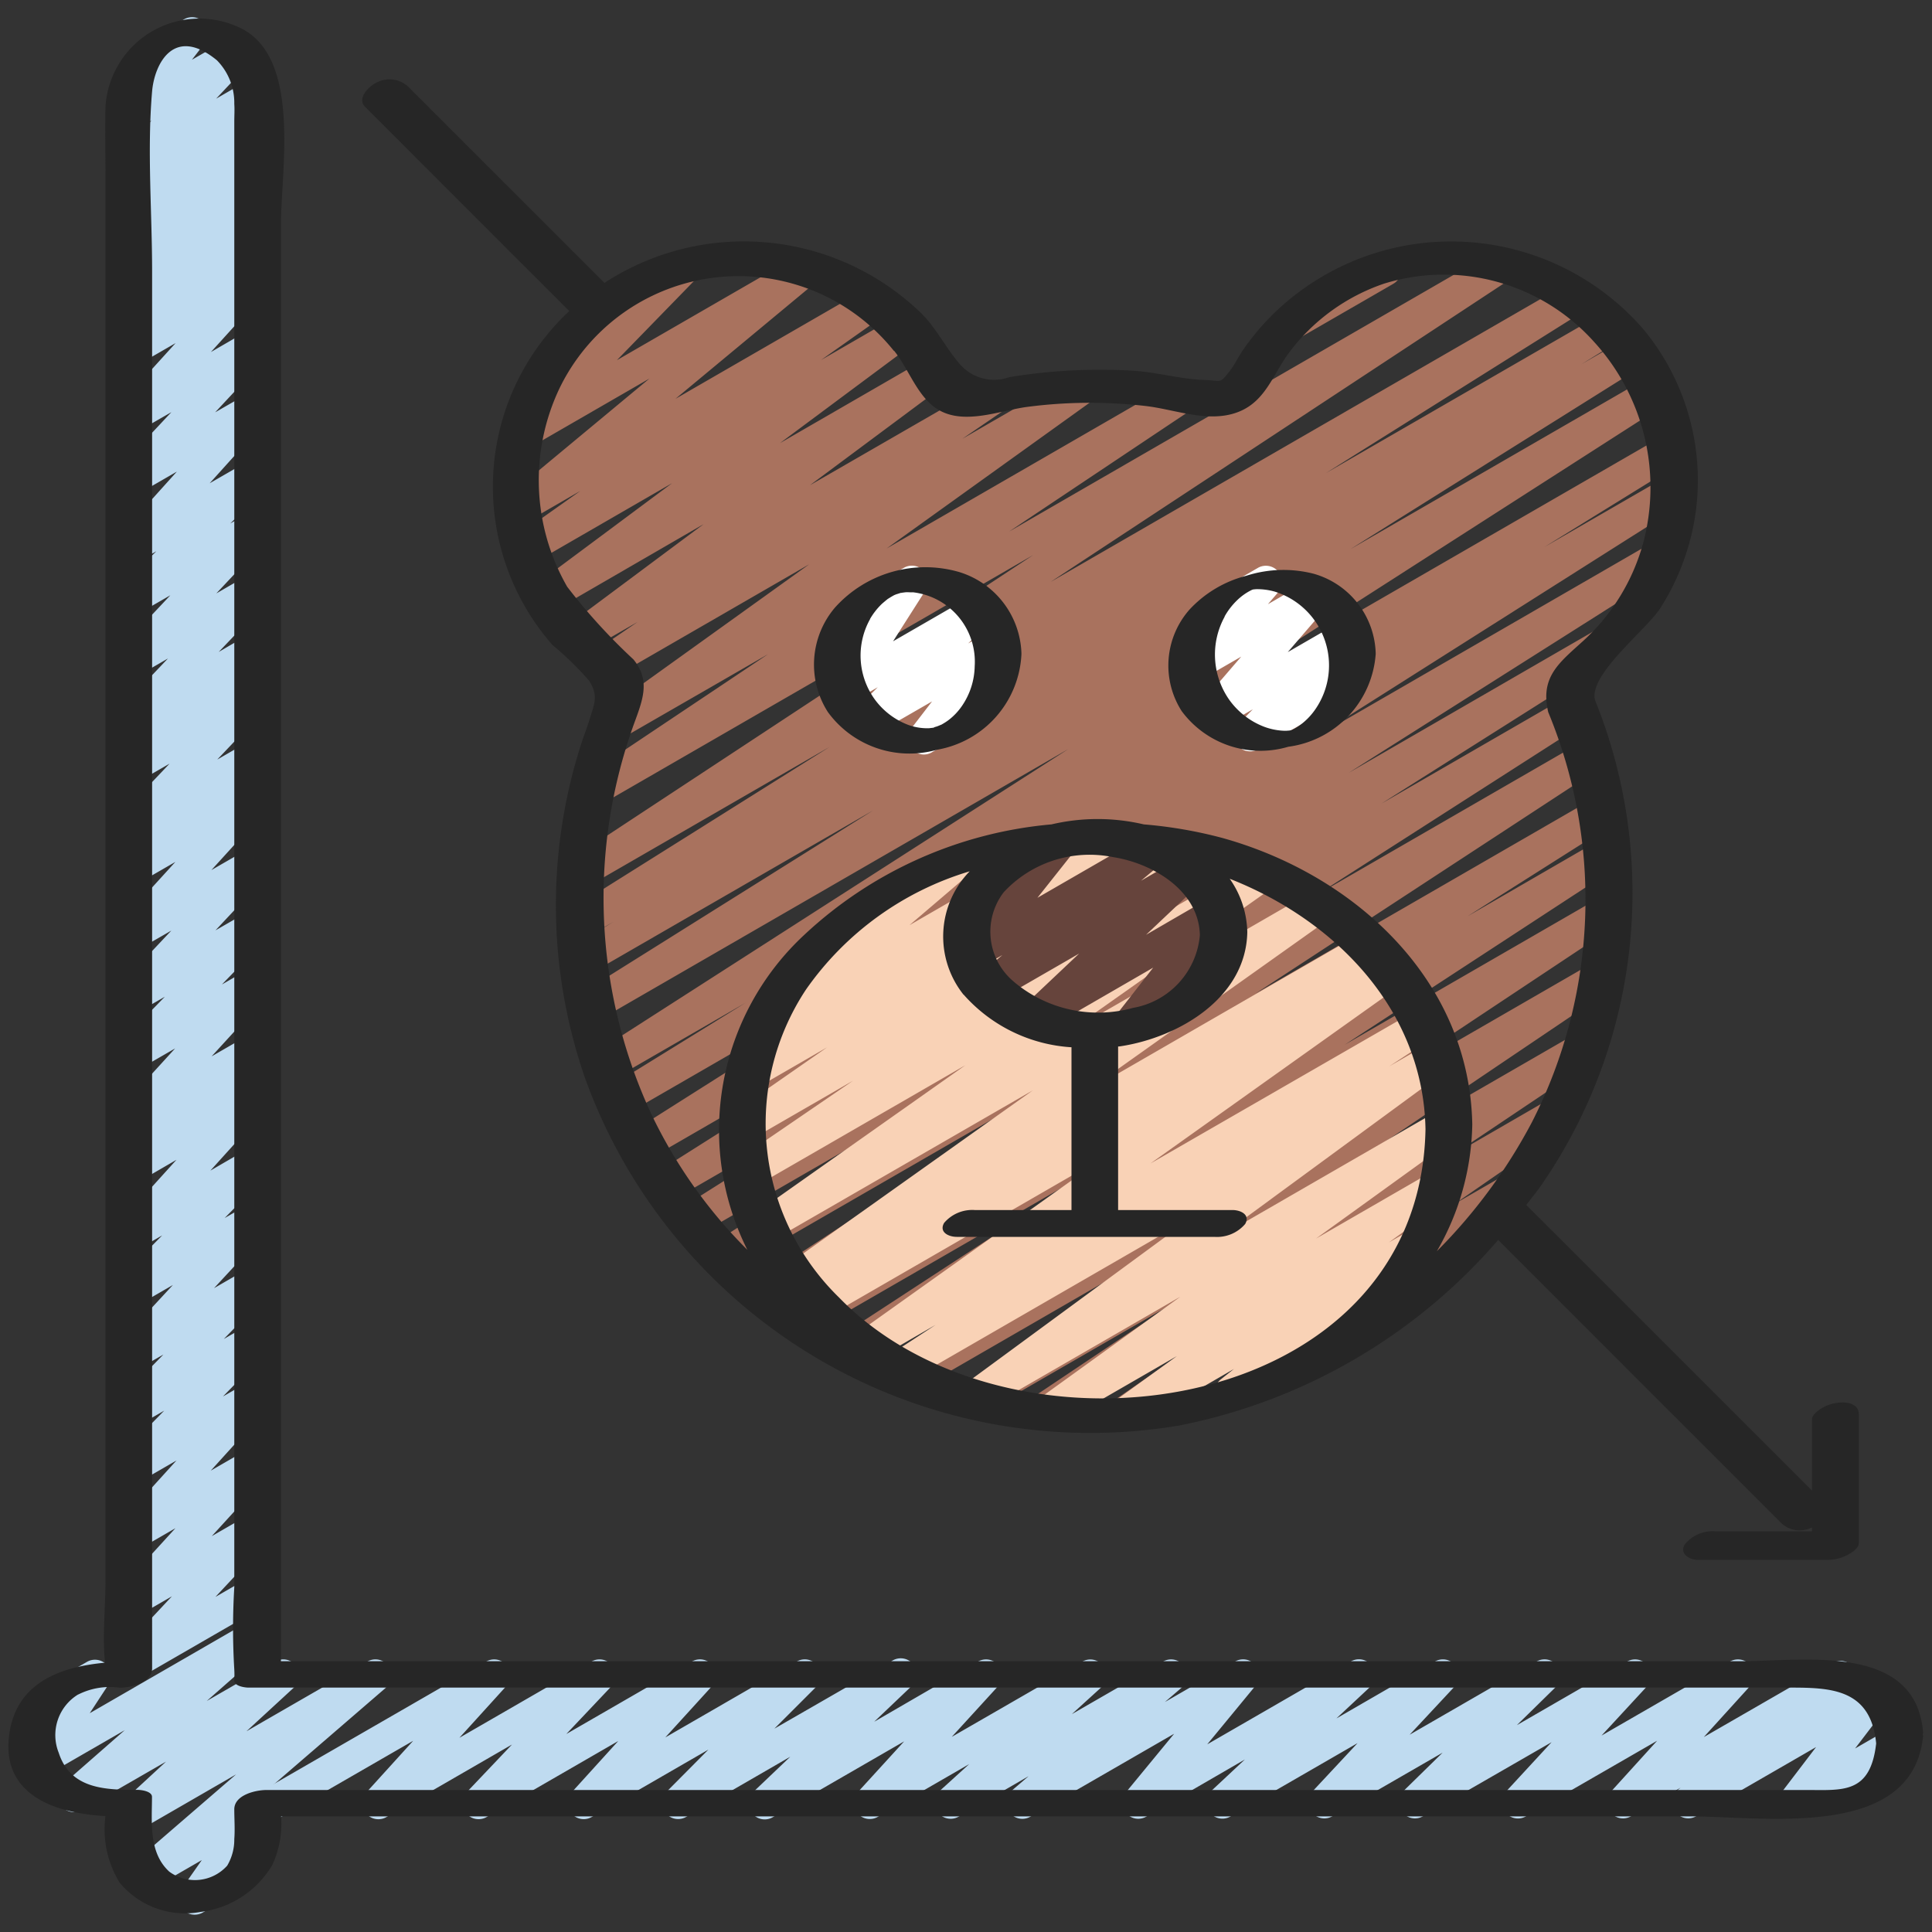 <?xml version="1.0"?>
<svg xmlns="http://www.w3.org/2000/svg" id="Icons" viewBox="0 0 60 60" width="512" height="512"><rect x="0" y="0" width="60" height="60" fill="#333333" stroke="none"/><path d="M8.471,56.5a.5.5,0,0,1-.25-.933L15.1,51.6a.5.5,0,0,1,.62.768l-1.452,1.6L18.37,51.6a.5.5,0,0,1,.613.776l-1.395,1.475,3.9-2.251a.5.5,0,0,1,.62.769l-1.446,1.588L24.744,51.6a.5.5,0,0,1,.605.785l-1.3,1.3L27.673,51.6a.5.5,0,0,1,.6.8l-1.124,1.07L30.375,51.6a.5.5,0,0,1,.619.769L29.558,53.94,33.617,51.6a.5.5,0,0,1,.587.8l-.917.834L36.122,51.6a.5.5,0,0,1,.575.812l-.519.445L38.356,51.6a.5.5,0,0,1,.636.751l-1.5,1.821L41.948,51.6a.5.5,0,0,1,.591.8l-1.035.967L44.562,51.6a.5.5,0,0,1,.616.773l-1.4,1.5L47.718,51.6a.5.5,0,0,1,.6.79l-1.21,1.186L50.532,51.6a.5.5,0,0,1,.617.771L49.737,53.9l3.989-2.3a.5.5,0,0,1,.62.768l-1.432,1.578,3.991-2.3a.5.5,0,0,1,.569.818l-.083.068.641-.37a.5.5,0,0,1,.649.735L57.612,54.3l1.085-.626a.5.5,0,1,1,.5.865L55.975,56.4a.5.5,0,0,1-.649-.734L56.4,54.257l-3.723,2.148a.5.5,0,0,1-.568-.818l.084-.07-1.541.889a.5.5,0,0,1-.62-.768l1.432-1.578L47.39,56.408a.5.5,0,0,1-.618-.771l1.414-1.532-3.994,2.3a.5.5,0,0,1-.6-.79l1.21-1.185-3.427,1.977a.5.5,0,0,1-.615-.773l1.4-1.5-3.943,2.276a.5.5,0,0,1-.591-.8l1.035-.968L35.6,56.416a.5.5,0,0,1-.636-.751l1.5-1.822L32,56.418a.5.5,0,0,1-.575-.813l.517-.443L29.768,56.42a.5.5,0,0,1-.587-.8l.918-.834-2.838,1.638a.5.5,0,0,1-.619-.77l1.437-1.574-4.064,2.346a.5.5,0,0,1-.595-.8l1.123-1.07L21.31,56.425a.5.5,0,0,1-.605-.785L22,54.336l-3.621,2.091a.5.5,0,0,1-.62-.77L19.2,54.069l-4.087,2.36a.5.5,0,0,1-.613-.777L15.9,54.178,12,56.431a.5.5,0,0,1-.62-.769l1.452-1.6L8.721,56.433A.494.494,0,0,1,8.471,56.5Z" fill="#bfdbf0"/><path d="M6.04,59.462a.5.5,0,0,1-.409-.787l.636-.908-1.508.87a.5.5,0,0,1-.577-.812l3.15-2.72L4.264,56.877a.5.5,0,0,1-.589-.8l1.481-1.368-2.606,1.5a.5.5,0,0,1-.58-.809L3.876,53.73,1.467,55.121A.5.5,0,0,1,.8,54.414l.618-.943a.491.491,0,0,1-.52-.242.5.5,0,0,1,.183-.683L2.7,51.611a.5.5,0,0,1,.668.707l-.581.887L7.749,50.34a.5.5,0,0,1,.58.808L6.421,52.825,8.548,51.6a.5.5,0,0,1,.589.8L7.655,53.765,11.41,51.6a.5.5,0,0,1,.577.811L8.135,55.734a.5.5,0,0,1,.2.134.5.5,0,0,1,.041.625l-.72,1.028a.515.515,0,0,1,.444.25.5.5,0,0,1-.183.683L6.29,59.4A.5.5,0,0,1,6.04,59.462Z" fill="#bfdbf0"/><path d="M4.03,52.207a.5.5,0,0,1-.391-.189.5.5,0,0,1,.026-.653l1.673-1.789-1.058.611a.5.5,0,0,1-.619-.77L5.448,47.46l-1.168.674a.5.5,0,0,1-.62-.769l1.82-2.008-1.2.693a.5.5,0,0,1-.607-.782L5.1,43.809l-.818.471a.5.5,0,0,1-.607-.782l1.4-1.432-.8.459a.5.5,0,0,1-.617-.772l1.711-1.846-1.095.632a.5.5,0,0,1-.606-.783l1.368-1.389-.762.44a.5.5,0,0,1-.621-.768l1.827-2.02-1.206.7a.5.5,0,0,1-.592-.8l.808-.759-.216.124a.5.5,0,0,1-.619-.769l1.783-1.955-1.164.671a.5.5,0,0,1-.608-.781l1.452-1.495-.844.486a.5.5,0,0,1-.615-.774L5.321,28.9l-1.042.6a.5.5,0,0,1-.62-.77l1.788-1.963-1.168.674a.5.5,0,0,1-.584-.8l.456-.409a.5.5,0,0,1-.485-.829l1.6-1.687-.983.567a.5.5,0,0,1-.592-.8l.788-.739-.2.113a.5.5,0,0,1-.611-.778L5.216,20.45l-.937.541a.5.5,0,0,1-.614-.775l1.626-1.73-1.012.584a.5.5,0,0,1-.6-.789l1.177-1.162-.576.333a.5.5,0,0,1-.622-.768l1.835-2.038-1.213.7a.5.5,0,0,1-.615-.775L5.322,12.8l-1.043.6a.5.5,0,0,1-.62-.769l1.794-1.976-1.174.678a.5.5,0,0,1-.595-.794l.962-.924-.367.212a.5.5,0,0,1-.6-.793l1.011-.977-.414.239A.5.5,0,0,1,3.7,7.488l.428-.382a.5.5,0,0,1-.437-.855l.786-.738-.194.111a.5.5,0,0,1-.614-.775L4.706,3.741l-.427.246a.5.5,0,0,1-.646-.738l.6-.774a.5.5,0,0,1-.154-.924L5.714.6a.5.5,0,0,1,.646.738l-.4.518L7.14,1.18a.5.5,0,0,1,.614.776L6.713,3.064l.992-.573a.5.5,0,0,1,.593.8l-.785.737.208-.12a.5.5,0,0,1,.583.806l-.427.382a.5.5,0,0,1,.442.851l-1.011.977.415-.24a.5.5,0,0,1,.595.794L7.355,8.4l.369-.213a.5.5,0,0,1,.62.769L6.551,10.932l1.174-.679a.5.5,0,0,1,.615.775L6.682,12.805l1.044-.6a.5.5,0,0,1,.622.767L6.512,15.008l1.216-.7a.5.5,0,0,1,.6.789L7.151,16.258l.578-.334a.5.5,0,0,1,.614.776L6.718,18.429l1.011-.585a.5.5,0,0,1,.613.779L6.793,20.246,7.73,19.7a.5.5,0,0,1,.592.8l-.789.741.2-.115a.5.5,0,0,1,.614.777l-1.6,1.686.983-.568a.5.5,0,0,1,.584.806l-.456.409a.5.5,0,0,1,.494.822L6.565,27.021l1.169-.674a.5.5,0,0,1,.616.775L6.692,28.893l1.043-.6a.5.5,0,0,1,.609.781l-1.452,1.5.845-.488a.5.5,0,0,1,.619.77L6.572,32.806l1.166-.673a.5.5,0,0,1,.592.8l-.807.758.216-.125a.5.5,0,0,1,.621.768l-1.826,2.02,1.206-.7a.5.5,0,0,1,.607.784l-1.37,1.389.764-.44a.5.5,0,0,1,.617.772L6.647,40.005l1.095-.632a.5.5,0,0,1,.608.782l-1.4,1.429.794-.458a.5.5,0,0,1,.608.782L6.924,43.369l.821-.473a.5.5,0,0,1,.62.768L6.546,45.672l1.2-.693a.5.5,0,0,1,.619.769L6.577,47.706l1.17-.675a.5.5,0,0,1,.615.775L6.69,49.594l1.058-.611a.5.5,0,1,1,.5.866L4.28,52.14A.489.489,0,0,1,4.03,52.207Z" fill="#bfdbf0"/><path d="M40.173,10.524a.5.5,0,0,1-.25-.933l2.85-1.645a.5.5,0,0,1,.5.866l-2.85,1.646A.5.5,0,0,1,40.173,10.524Z" fill="#a9725e"/><path d="M34.829,44.439a.5.5,0,0,1-.284-.911L38.058,41.1l-5.5,3.173a.5.5,0,0,1-.529-.847l4.377-2.932-5.894,3.4a.5.5,0,0,1-.53-.846l7.6-5.13-9.2,5.313a.5.5,0,0,1-.527-.848l8.6-5.717L26.52,42.4A.5.5,0,0,1,26,41.553l8.41-5.493-9.325,5.383a.5.5,0,0,1-.518-.854l4.388-2.781-4.939,2.851a.5.5,0,0,1-.524-.85l10.589-6.932L22.729,39.429a.5.5,0,0,1-.52-.854l8.167-5.233-8.612,4.971a.5.5,0,0,1-.518-.855l7.119-4.5-7.395,4.27a.5.5,0,0,1-.518-.856l9.9-6.265L20.219,35.961a.5.5,0,0,1-.518-.855l11.474-7.271L19.531,34.557a.5.5,0,0,1-.512-.859l4.133-2.554-4.013,2.317a.5.5,0,0,1-.521-.854l14.556-9.342-14.544,8.4a.5.5,0,0,1-.516-.856l9-5.64-8.672,5.006a.5.5,0,0,1-.511-.858l1.117-.688-.71.41a.5.5,0,0,1-.516-.856l7.944-4.988-7.386,4.264a.5.5,0,0,1-.525-.851l14.231-9.37-13.4,7.735a.5.5,0,0,1-.529-.848l5.694-3.808L19.3,22.939a.5.5,0,0,1-.542-.839l6.372-4.575-6.044,3.489a.5.5,0,0,1-.532-.846l1.244-.851-1.567.9a.5.5,0,0,1-.548-.834l4.168-3.105L17.269,18.93a.5.5,0,0,1-.549-.835l4.153-3.09-4.242,2.45a.5.5,0,0,1-.539-.842l1.934-1.369-1.651.954a.5.5,0,0,1-.569-.818l4.363-3.624-3.637,2.1a.5.5,0,0,1-.608-.781l2.444-2.512a.5.5,0,0,1-.485-.874l3.11-1.795a.5.5,0,0,1,.609.782l-2.444,2.51,5.612-3.24a.5.5,0,0,1,.569.818l-4.362,3.622L26.9,8.967a.5.5,0,0,1,.54.842L25.5,11.18l2.326-1.343a.5.5,0,0,1,.549.835l-4.153,3.09,4.551-2.628a.5.5,0,0,1,.549.834l-4.167,3.1L30.6,11.929a.5.5,0,0,1,.532.846l-1.247.853,3.48-2.009a.5.5,0,0,1,.542.839l-6.372,4.576,8.963-5.175a.5.5,0,0,1,.528.849l-5.687,3.8,15-8.661a.5.5,0,0,1,.525.85L32.625,18.074,48.613,8.843a.5.5,0,0,1,.516.857l-7.953,4.993L49.7,9.774a.5.5,0,0,1,.512.859l-1.1.679,1.315-.759a.5.5,0,0,1,.516.857l-9.007,5.646,9.144-5.28a.5.5,0,0,1,.521.854L37.041,21.971l14.549-8.4a.5.5,0,0,1,.513.859L47.96,16.99l3.7-2.136a.5.5,0,0,1,.518.855L40.715,22.973l10.558-6.1a.5.5,0,0,1,.518.855L41.887,24,49.5,19.6a.5.5,0,0,1,.518.856l-7.115,4.5,5.682-3.281a.5.5,0,0,1,.519.854l-8.178,5.242,8.12-4.688a.5.5,0,0,1,.523.851L38.987,30.859,49.44,24.823a.5.5,0,0,1,.518.856l-4.384,2.778L49.648,26.1a.5.5,0,0,1,.524.852l-8.409,5.493,7.922-4.574a.5.5,0,0,1,.526.85l-8.6,5.714,7.85-4.531a.5.5,0,0,1,.529.847l-7.607,5.134L48.941,32.1a.5.5,0,0,1,.529.847L45.1,35.879,48.177,34.1a.5.5,0,0,1,.534.843l-3.523,2.437,1.575-.908a.5.5,0,0,1,.552.831l-3.208,2.438a.505.505,0,0,1,.2.2.5.5,0,0,1-.183.683l-4.911,2.835a.5.5,0,0,1-.553-.831l1.765-1.341-5.351,3.088A.494.494,0,0,1,34.829,44.439Z" fill="#a9725e"/><path d="M34.962,44.38a.5.5,0,0,1-.293-.905l1.878-1.359-3.728,2.152a.5.5,0,0,1-.542-.838l4.379-3.159-6.133,3.541a.5.5,0,0,1-.545-.836l7.034-5.167-8.774,5.065a.5.5,0,0,1-.524-.851l1.344-.879-1.9,1.1a.5.5,0,0,1-.54-.84l7.753-5.522-8.761,5.058a.5.5,0,0,1-.521-.853l.327-.211-.437.252a.5.5,0,0,1-.54-.84l7.636-5.426L24.016,38.51a.5.5,0,0,1-.538-.841l6.5-4.586-6.5,3.751a.5.5,0,0,1-.533-.846l3.546-2.425-3.208,1.852a.5.5,0,0,1-.536-.843l2.938-2.045-2.173,1.254a.5.5,0,0,1-.533-.844l.8-.55a.5.5,0,0,1-.322-.88l2.381-2.034a.5.5,0,0,1-.15-.923l3.84-2.217a.5.5,0,0,1,.575.813l-1.858,1.586,5.417-3.127a.5.5,0,0,1,.533.845l-.079.054,1.3-.75a.5.5,0,0,1,.536.843l-2.935,2.044,4.319-2.494a.5.5,0,0,1,.532.846l-3.55,2.428,4.671-2.7a.5.5,0,0,1,.538.842l-6.5,4.585,7.731-4.463a.5.5,0,0,1,.54.841l-7.635,5.425,8.648-4.994a.5.5,0,0,1,.522.853l-.341.221.451-.261a.5.5,0,0,1,.54.84l-7.753,5.522L43.943,31.4a.5.5,0,0,1,.525.85l-1.321.864,1.235-.712a.5.5,0,0,1,.546.836L37.89,38.4l6.817-3.935a.5.5,0,0,1,.542.838L40.87,38.465l3.594-2.074a.5.5,0,0,1,.543.838l-1.873,1.355.589-.34a.5.5,0,0,1,.56.824L42.346,40.6a.508.508,0,0,1,.149.163.5.5,0,0,1-.183.682l-3.84,2.218a.5.5,0,0,1-.561-.824l.41-.325-3.109,1.8A.5.5,0,0,1,34.962,44.38Z" fill="#f9d2b6"/><path d="M28.693,23.432a.5.5,0,0,1-.4-.8l.653-.849L27.181,22.8a.5.5,0,0,1-.6-.789l.679-.669-.8.463a.5.5,0,0,1-.672-.7l1.008-1.583-.025.016a.5.5,0,0,1-.5-.867l1.8-1.037a.5.5,0,0,1,.672.7l-1.008,1.582,2.41-1.391a.5.5,0,0,1,.6.789l-.678.669.578-.334a.5.5,0,0,1,.646.739L30.5,21.4a.5.5,0,0,1,.226.932l-1.787,1.032A.5.5,0,0,1,28.693,23.432Z" fill="#fff"/><path d="M38.819,23.333a.5.5,0,0,1-.357-.85l.447-.456-.969.559a.5.5,0,0,1-.628-.759l1.236-1.435-1.235.712a.5.5,0,0,1-.628-.759l.665-.77a.5.5,0,0,1-.083-.9l1.795-1.037a.5.5,0,0,1,.629.76l-.316.367,1.225-.708a.5.5,0,0,1,.629.76l-1.237,1.436,1.58-.913a.5.5,0,0,1,.608.783l-.478.487a.5.5,0,0,1,.4.91l-3.035,1.752A.5.5,0,0,1,38.819,23.333Z" fill="#fff"/><path d="M35.082,32.307a.5.5,0,0,1-.4-.808l1.131-1.448L32.407,32.02a.5.5,0,0,1-.594-.8l1.7-1.606-2.5,1.442a.5.5,0,0,1-.573-.816l.69-.58-.685.4a.5.5,0,0,1-.641-.744L30.9,27.937a.5.5,0,0,1-.5-.867l2.269-1.309a.5.5,0,0,1,.642.743l-1.093,1.378,3.332-1.923a.5.5,0,0,1,.572.816l-.688.578,1.264-.73a.5.5,0,0,1,.594.8l-1.7,1.607L37.542,27.9a.5.5,0,0,1,.645.741l-1.13,1.447.044-.026a.5.5,0,0,1,.5.867l-2.269,1.309A.49.49,0,0,1,35.082,32.307Z" fill="#66443c"/><path d="M3.275,56.4a3.156,3.156,0,0,0,.439,2.065,2.634,2.634,0,0,0,2.51.912A3.027,3.027,0,0,0,8.45,57.932a3.052,3.052,0,0,0,.28-1.522H52.515c2.28,0,6.884.752,7.209-2.5,0-.021-.011-.033-.012-.051s.014-.034.012-.052c-.227-2.8-3.707-2.216-5.665-2.216H8.724V7.009c0-1.689.631-5.148-1.2-6.11A2.922,2.922,0,0,0,3.276,3.3c-.018.711,0,1.426,0,2.137V49.1c0,.816-.1,1.713-.014,2.536-1.343.127-2.7.588-2.96,2.13C-.034,55.752,1.726,56.313,3.275,56.4Zm-.848-3.774a2.19,2.19,0,0,1,1.291-.213c.353,0,1.006-.157,1.006-.6V8.424c0-1.838-.159-3.757,0-5.591.075-.858.682-2.053,2.013-.96a1.883,1.883,0,0,1,.539,1.356c.013.182,0,.37,0,.553V49.293a21.352,21.352,0,0,0,0,2.555,3.072,3.072,0,0,1,0,.346c0,.173.334.216.442.216H55.554c1.281,0,2.546.021,2.712,1.734-.178,1.572-1.039,1.446-2.148,1.446H8.282c-.353,0-1.006.157-1.006.6,0,.306.024.621,0,.926a1.58,1.58,0,0,1-.22.823,1.344,1.344,0,0,1-1.8.186c-.646-.594-.536-1.533-.536-2.323,0-.173-.334-.216-.442-.216-.988,0-2.087-.013-2.455-1.154A1.477,1.477,0,0,1,2.427,52.623Z" fill="#262626"/><path d="M29.1,23.284a3.164,3.164,0,0,0,2.622-2.978,2.732,2.732,0,0,0-1.937-2.542,3.771,3.771,0,0,0-3.858,1.109,2.734,2.734,0,0,0-.217,3.24A3.137,3.137,0,0,0,29.1,23.284Zm.132-.768c-.019.012-.014.008,0,0ZM28,18.407c.035-.007.072-.011,0,0Zm-.98.815a2.141,2.141,0,0,1,.355-.456c.039-.037.082-.071.123-.107l.071-.057.09-.056c.033-.02.067-.039.1-.058l.026-.012.123-.049c-.164.063.042-.008.066-.015l.017,0c.051-.008.1-.016.155-.02a.05.05,0,0,0,.016,0l.044,0c-.029,0,.2.009.128,0a2.17,2.17,0,0,1,1.936,2.3,2.248,2.248,0,0,1-.407,1.248,1.9,1.9,0,0,1-.4.419,1.758,1.758,0,0,1-.193.126l-.022.014-.138.057-.1.03L29,22.6a.029.029,0,0,0-.015,0l-.137.016h-.094a1.725,1.725,0,0,1-.538-.1,2.292,2.292,0,0,1-1.043-.787A2.32,2.32,0,0,1,27.024,19.222Z" fill="#262626"/><path d="M40.009,23.191a3.134,3.134,0,0,0,2.715-2.885A2.647,2.647,0,0,0,40.8,17.819a3.781,3.781,0,0,0-2.1.063,3.644,3.644,0,0,0-1.756,1.046,2.626,2.626,0,0,0-.245,3.157A3.042,3.042,0,0,0,40.009,23.191Zm.06-.5h0Zm0,0h0C40.084,22.691,40.085,22.691,40.072,22.692Zm-1.139-4.383.021,0-.021,0Zm-.04,0Zm-.859.837a2.162,2.162,0,0,1,.378-.493,1.761,1.761,0,0,1,.448-.322l.026-.012.021-.008.022-.005.084-.008a2.034,2.034,0,0,1,.568.073,2.4,2.4,0,0,1,1.282,3.642,2.046,2.046,0,0,1-.42.456,1.761,1.761,0,0,1-.209.144l-.045.025c-.074.034-.079.038-.013.011-.028.012-.057.022-.085.032h-.005c-.038.007-.049.009-.021.006h0l-.108.008c.067,0-.075,0-.088,0a1.981,1.981,0,0,1-.635-.135,2.382,2.382,0,0,1-1.045-.812A2.443,2.443,0,0,1,38.034,19.15Z" fill="#262626"/><path d="M17.106,9.088l.573.573a7.456,7.456,0,0,0-.526,10.365,10.014,10.014,0,0,1,1.141,1.112c.3.48.171.7-.008,1.275-.079.254-.178.5-.258.758a16.363,16.363,0,0,0,.151,10.338,16.679,16.679,0,0,0,18.43,10.764,17.555,17.555,0,0,0,9.918-5.765l7.649,7.65,1.16,1.159a.841.841,0,0,0,.937.119v.121h-3a1.111,1.111,0,0,0-.953.409c-.17.29.146.477.407.477h4a1.336,1.336,0,0,0,.65-.153c.123-.065.35-.2.35-.371v-4c0-.326-.369-.392-.638-.356a1.252,1.252,0,0,0-.547.19c-.1.07-.269.192-.269.328v2.211l-7.76-7.76L47.4,37.421c.148-.2.309-.386.449-.589a15.975,15.975,0,0,0,1.682-15.1c-.186-.792,1.612-2.189,2.029-2.841a7.459,7.459,0,0,0,1.109-3.04A7.359,7.359,0,0,0,51.05,10.24,7.9,7.9,0,0,0,40.49,8.96a7.7,7.7,0,0,0-1.881,1.9c-.144.208-.26.459-.414.658-.324.419-.26.3-.781.282-.738-.02-1.494-.245-2.24-.288a17.368,17.368,0,0,0-3.825.2,1.412,1.412,0,0,1-1.57-.438c-.418-.492-.687-1.057-1.152-1.529a7.918,7.918,0,0,0-9.855-.96L13.484,3.5l-.821-.821a.856.856,0,0,0-.983-.107c-.217.1-.606.482-.343.745Zm14.38,21.4a2.018,2.018,0,0,1-.316-2.777,3.637,3.637,0,0,1,3.393-1.093c1.226.188,2.672,1.035,2.7,2.427A2.515,2.515,0,0,1,35.19,31.3,4.06,4.06,0,0,1,31.486,30.489Zm-1.56.4a4.868,4.868,0,0,0,3.35,1.636v5.055h-3a1.149,1.149,0,0,0-.956.4c-.165.288.14.433.394.433h8a1.149,1.149,0,0,0,.956-.4c.165-.288-.14-.433-.394-.433H34.724V32.5c.029,0,.059-.005.087-.009,1.8-.278,3.883-1.5,3.925-3.54a2.976,2.976,0,0,0-.546-1.66c3.279,1.289,6.012,4.073,6.08,7.777-.164,8.976-12.859,10.735-18.214,5.226a7.54,7.54,0,0,1-1.025-9.563,9.54,9.54,0,0,1,5.084-3.672A2.9,2.9,0,0,0,29.926,30.894Zm-2.163-20c.477.587.74,1.49,1.425,1.863.8.439,1.875,0,2.693-.112a15.044,15.044,0,0,1,3.691-.031c.939.108,1.979.548,2.9.179.853-.34,1.072-1.2,1.592-1.876a6.152,6.152,0,0,1,2.912-2.1,6.268,6.268,0,0,1,6.524,1.8,6.7,6.7,0,0,1,1.525,6.272,6.4,6.4,0,0,1-1.865,3.028c-.747.678-1.334,1.116-1.078,2.206a15.209,15.209,0,0,1-.51,12.74,16.719,16.719,0,0,1-2.949,4,8.119,8.119,0,0,0,1.1-3.934c-.082-4.478-3.641-7.754-7.763-8.9a13.915,13.915,0,0,0-2.439-.421,6.281,6.281,0,0,0-2.867,0,12.894,12.894,0,0,0-7.669,3.424,8.28,8.28,0,0,0-1.776,9.788,15.217,15.217,0,0,1-2.963-4.177,15.925,15.925,0,0,1-.51-12.285c.249-.683.444-1.255-.065-1.874a18.232,18.232,0,0,1-2.056-2.255,6.646,6.646,0,0,1-.224-6.195A6.177,6.177,0,0,1,27.763,10.9Z" fill="#262626"/></svg>
